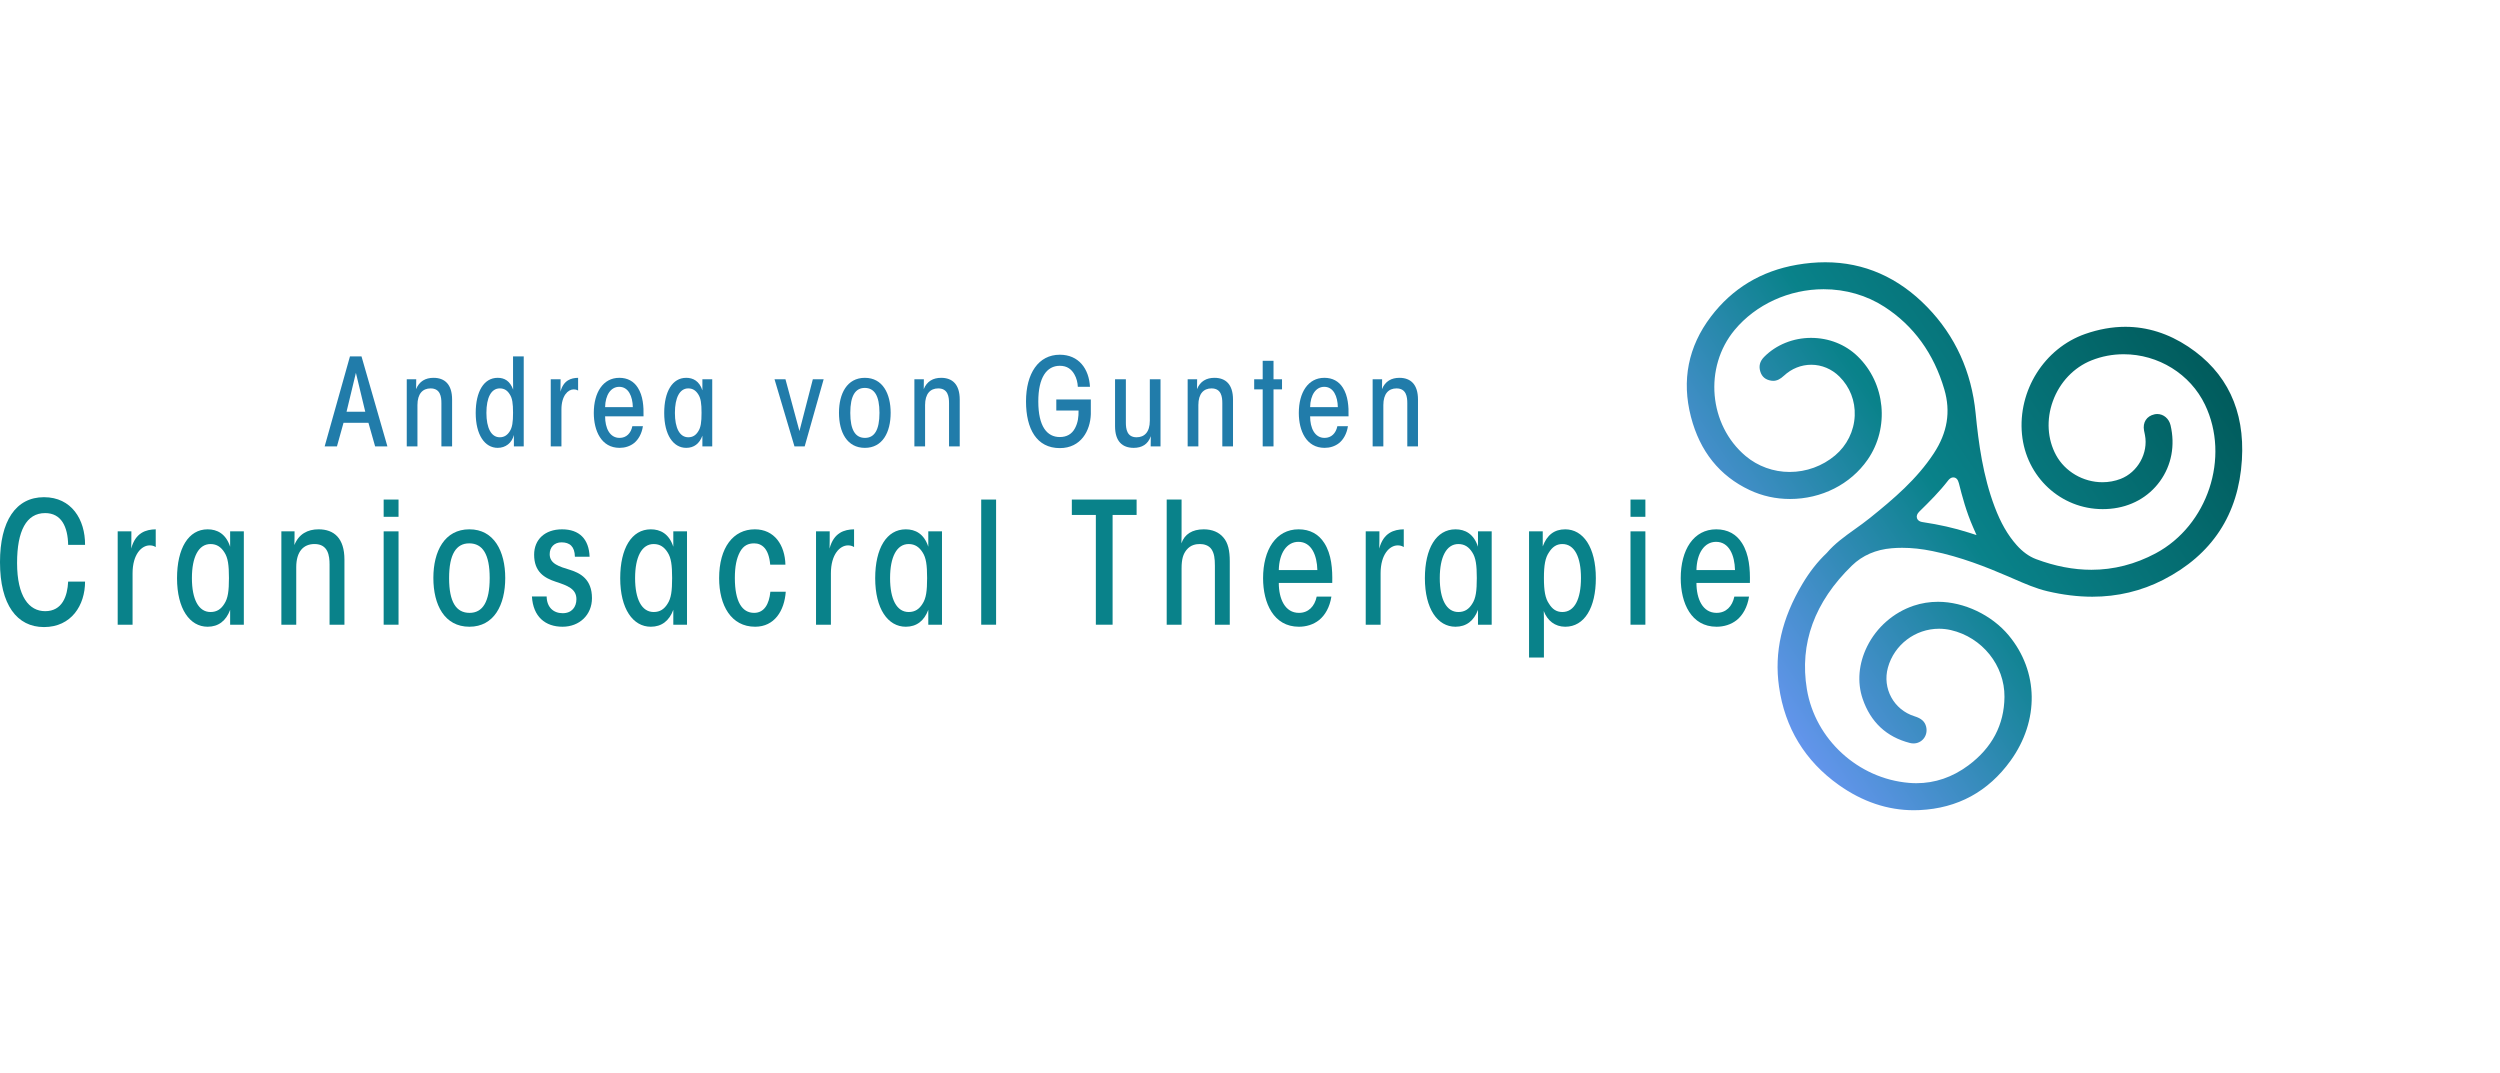 <svg xmlns="http://www.w3.org/2000/svg" xmlns:xlink="http://www.w3.org/1999/xlink" id="Ebene_1" data-name="Ebene 1" viewBox="0 0 472.794 202.83"><defs><style>      .cls-1 {        clip-path: url(#clippath);      }      .cls-2 {        fill: #217caa;      }      .cls-3 {        fill: none;      }      .cls-4 {        fill: url(#Unbenannter_Verlauf_2);      }      .cls-5 {        fill: #09828a;      }    </style><clipPath id="clippath"><path class="cls-3" d="M372.276,100.709c-2.713-.863-5.476-1.491-8.698-1.974-.7-.105-.954-.458-1.044-.735-.131-.413,.019-.834,.449-1.257,1.942-1.899,3.82-3.774,5.423-5.852,.199-.257,.52-.602,.993-.602,.52,0,.879,.368,1.06,1.094,.621,2.486,1.394,5.385,2.695,8.347l.643,1.464-1.521-.485Zm-32.48-50.628c-6.73,1.171-12.196,4.473-16.246,9.815-4.284,5.655-5.55,12.027-3.762,18.941,1.69,6.523,5.428,11.183,11.117,13.852,2.376,1.115,4.938,1.678,7.614,1.678,5.96,0,11.445-2.775,14.673-7.425,4.201-6.052,3.389-14.464-1.89-19.566-2.319-2.242-5.448-3.477-8.805-3.477-3.379,0-6.612,1.313-8.871,3.602-.821,.83-1.052,1.754-.707,2.817,.307,.953,.972,1.5,2.031,1.673,.134,.022,.266,.033,.396,.033,.678,0,1.326-.31,2.037-.977,1.43-1.333,3.257-2.065,5.151-2.065,1.986,0,3.88,.795,5.335,2.237,1.979,1.966,3.006,4.596,2.89,7.408-.118,2.886-1.47,5.621-3.709,7.502-2.399,2.018-5.449,3.128-8.589,3.128-3.063,0-6.019-1.07-8.331-3.012-6.985-5.876-7.938-16.797-2.08-23.846,4.012-4.824,10.301-7.702,16.828-7.702,4.167,0,8.149,1.153,11.516,3.335,5.52,3.578,9.326,8.83,11.313,15.614,1.234,4.214,.587,8.167-1.983,12.08-3.215,4.901-7.558,8.587-12.099,12.242-.923,.743-1.895,1.437-2.834,2.11-1.96,1.402-3.81,2.727-5.286,4.463l-.025,.029-.029,.028c-1.717,1.629-3.215,3.532-4.577,5.818-3.91,6.566-5.362,12.929-4.432,19.455,1.107,7.784,4.907,14.033,11.293,18.574,4.466,3.175,9.244,4.785,14.2,4.785,.364,0,.729-.009,1.098-.026,7.191-.339,12.979-3.484,17.202-9.348,5.454-7.571,5.316-16.871-.353-23.69-3.208-3.86-8.454-6.354-13.366-6.354-1.586,0-3.136,.248-4.606,.74-3.805,1.277-7.013,4.082-8.801,7.697-1.614,3.265-1.917,6.784-.849,9.913,1.503,4.407,4.509,7.216,8.928,8.347,.232,.06,.464,.09,.69,.09,.764,0,1.47-.342,1.938-.938,.482-.616,.646-1.43,.449-2.23-.24-.975-.897-1.566-2.197-1.969-3.912-1.216-6.122-5.261-5.031-9.211,1.193-4.324,5.171-7.344,9.673-7.344,.747,0,1.496,.084,2.228,.253,5.932,1.367,10.196,6.684,10.142,12.644-.051,5.275-2.357,9.638-6.857,12.969-2.994,2.22-6.292,3.345-9.802,3.345-.453,0-.918-.021-1.378-.059-9.638-.794-17.768-8.245-19.331-17.716-1.427-8.643,1.441-16.51,8.524-23.385,1.985-1.927,4.526-3.028,7.555-3.277,.634-.052,1.287-.08,1.939-.08,1.832,0,3.709,.204,5.741,.619,5.335,1.09,10.22,3.032,14.295,4.787,.367,.156,.733,.316,1.098,.477,2.043,.892,4.156,1.816,6.352,2.332,2.918,.686,5.771,1.034,8.48,1.034,4.76,0,9.27-1.075,13.408-3.194,9.241-4.734,14.248-12.368,14.879-22.691,.574-9.362-2.846-16.567-10.162-21.417-3.746-2.482-7.745-3.743-11.881-3.743-2.484,0-5.041,.458-7.607,1.358-7.714,2.711-12.735,10.689-11.941,18.969,.775,8.068,7.335,14.153,15.259,14.153,.477,0,.96-.021,1.44-.065,3.887-.348,7.227-2.199,9.405-5.216,2.18-3.019,2.887-6.775,1.994-10.58-.294-1.251-1.324-2.124-2.507-2.124-.175,0-.355,.019-.532,.058-1.487,.326-2.261,1.532-1.974,3.071,.026,.146,.058,.291,.09,.436,.027,.137,.057,.273,.083,.41,.662,3.41-1.367,7.055-4.615,8.297-1.09,.418-2.243,.627-3.431,.627-3.636,0-7.075-2.011-8.768-5.126-1.638-3.021-1.86-6.738-.604-10.201,1.291-3.57,3.96-6.384,7.314-7.719,1.931-.769,3.976-1.157,6.079-1.157,6.561,0,12.596,3.744,15.378,9.542,4.784,9.971,.517,22.84-9.318,28.105-3.863,2.068-7.956,3.115-12.161,3.115-3.378,0-6.9-.676-10.467-2.015-1.318-.493-2.561-1.394-3.691-2.671-1.683-1.903-2.997-4.193-4.139-7.213-2.211-5.855-3.039-11.978-3.603-17.721-.772-7.848-3.849-14.597-9.146-20.06-5.458-5.625-11.948-8.478-19.292-8.478-1.741,0-3.554,.162-5.39,.481"></path></clipPath><linearGradient id="Unbenannter_Verlauf_2" data-name="Unbenannter Verlauf 2" x1="-14.647" y1="415.829" x2="-13.647" y2="415.829" gradientTransform="translate(-1108.116 43723.421) rotate(-180) scale(104.904)" gradientUnits="userSpaceOnUse"><stop offset="0" stop-color="#015c5d"></stop><stop offset=".534" stop-color="#09828a"></stop><stop offset="1" stop-color="#6395ec"></stop></linearGradient></defs><g class="cls-1"><rect class="cls-4" x="298.067" y="28.589" width="146.421" height="145.652" transform="translate(7.399 226.814) rotate(-34.293)"></rect></g><path class="cls-5" d="M16.087,109.987c0,4.478-2.591,8.603-7.772,8.603-5.085,0-8.315-4.19-8.315-12.281,0-7.74,2.974-12.281,8.315-12.281,5.213,0,7.804,4.222,7.772,9.019h-3.198c-.064-3.422-1.279-6.013-4.35-6.013-3.55,0-5.31,3.358-5.31,9.435,0,6.365,2.271,9.115,5.31,9.115,3.262,0,4.222-2.878,4.35-5.597h3.198Z"></path><path class="cls-5" d="M22.256,100.488h2.59c0,1.375,0,2.303-.032,3.262,.799-3.039,2.814-3.614,4.637-3.646v3.358c-.384-.256-.768-.32-1.151-.32-1.503,0-3.23,1.663-3.23,5.277v9.723h-2.814v-17.654Z"></path><path class="cls-5" d="M46.113,118.142h-2.59v-2.814c-.768,2.079-2.207,3.198-4.254,3.198-3.39,0-5.789-3.39-5.789-9.179,0-5.629,2.143-9.243,5.789-9.243,1.791,0,3.454,.832,4.254,3.294v-2.91h2.59v17.654Zm-9.819-8.795c0,3.966,1.248,6.396,3.519,6.396,1.215,0,2.015-.576,2.622-1.567,.672-1.023,.864-2.398,.864-4.861s-.192-3.838-.864-4.861c-.607-.959-1.407-1.567-2.622-1.567-2.271,0-3.519,2.463-3.519,6.429v.032Z"></path><g><path class="cls-5" d="M53.21,100.488h2.494c0,.863,0,1.663-.032,2.591,.832-2.079,2.495-2.975,4.574-2.975,2.942,0,4.893,1.695,4.893,5.725v12.313h-2.814v-11.386c0-1.631-.256-3.87-2.846-3.87-2.079,0-3.454,1.407-3.454,4.382v10.874h-2.814v-17.654Z"></path><path class="cls-5" d="M72.556,94.475h2.814v3.262h-2.814v-3.262Zm0,6.013h2.814v17.654h-2.814v-17.654Z"></path><path class="cls-5" d="M81.957,109.283c0-5.021,2.111-9.179,6.812-9.179,4.669,0,6.78,4.158,6.78,9.211,0,5.085-2.111,9.211-6.78,9.211-4.701,0-6.812-4.126-6.812-9.211v-.032Zm2.975,.064c0,4.509,1.343,6.556,3.87,6.556,2.462,0,3.806-2.047,3.806-6.588,0-4.51-1.343-6.557-3.87-6.557-2.462,0-3.806,2.047-3.806,6.557v.032Z"></path><path class="cls-5" d="M108.723,105.285c-.032-1.951-.992-2.718-2.527-2.718-1.343,0-2.239,.896-2.239,2.238,0,1.823,1.791,2.335,3.87,2.975,1.951,.607,4.125,1.791,4.125,5.341,0,3.167-2.367,5.405-5.565,5.405-3.262,0-5.565-1.887-5.789-5.725h2.783c.032,2.047,1.279,3.166,3.039,3.166,1.727,0,2.59-1.184,2.59-2.654,0-1.951-1.663-2.559-3.902-3.294-2.143-.704-4.094-1.855-4.094-5.117,0-2.878,2.047-4.797,5.277-4.797,3.294,0,5.085,1.855,5.213,5.181h-2.782Z"></path></g><path class="cls-5" d="M129.925,118.142h-2.591v-2.814c-.768,2.079-2.207,3.198-4.253,3.198-3.39,0-5.789-3.39-5.789-9.179,0-5.629,2.143-9.243,5.789-9.243,1.791,0,3.454,.832,4.253,3.294v-2.91h2.591v17.654Zm-9.818-8.795c0,3.966,1.247,6.396,3.518,6.396,1.216,0,2.015-.576,2.623-1.567,.671-1.023,.863-2.398,.863-4.861s-.192-3.838-.863-4.861c-.608-.959-1.407-1.567-2.623-1.567-2.271,0-3.518,2.463-3.518,6.429v.032Z"></path><path class="cls-5" d="M148.6,111.906c-.256,3.614-2.143,6.62-5.789,6.62-4.542,0-6.812-4.03-6.812-9.179,0-5.821,2.687-9.243,6.749-9.243,3.71,0,5.693,2.975,5.789,6.685h-2.878c-.256-3.039-1.567-4.03-3.039-4.03-1.087,0-2.015,.384-2.687,1.631-.64,1.215-.959,2.718-.959,4.925,0,4.445,1.343,6.588,3.646,6.588,1.887,0,2.846-1.631,3.07-3.998h2.911Z"></path><path class="cls-5" d="M154.322,100.488h2.591c0,1.375,0,2.303-.032,3.262,.8-3.039,2.814-3.614,4.638-3.646v3.358c-.384-.256-.768-.32-1.151-.32-1.503,0-3.23,1.663-3.23,5.277v9.723h-2.814v-17.654Z"></path><path class="cls-5" d="M178.147,118.142h-2.591v-2.814c-.768,2.079-2.207,3.198-4.253,3.198-3.39,0-5.789-3.39-5.789-9.179,0-5.629,2.143-9.243,5.789-9.243,1.791,0,3.454,.832,4.253,3.294v-2.91h2.591v17.654Zm-9.818-8.795c0,3.966,1.247,6.396,3.518,6.396,1.216,0,2.015-.576,2.623-1.567,.671-1.023,.863-2.398,.863-4.861s-.192-3.838-.863-4.861c-.608-.959-1.407-1.567-2.623-1.567-2.271,0-3.518,2.463-3.518,6.429v.032Z"></path><path class="cls-5" d="M185.564,94.475h2.814v23.667h-2.814v-23.667Z"></path><path class="cls-5" d="M207.245,97.385h-4.542v-2.91h12.249v2.91h-4.541v20.757h-3.167v-20.757Z"></path><g><path class="cls-5" d="M220.642,94.475h2.814v5.821c0,.799,0,1.567-.032,2.462,.608-1.759,2.079-2.654,4.223-2.654,1.599,0,2.878,.544,3.709,1.535,.896,1.023,1.216,2.495,1.216,4.51v11.993h-2.814v-11.162c0-1.375-.128-2.334-.64-3.102s-1.471-.992-2.175-.992c-.735,0-1.759,.128-2.559,1.12-.607,.768-.928,1.663-.928,3.518v10.618h-2.814v-23.667Z"></path><path class="cls-5" d="M241.843,110.243c0,3.038,1.184,5.661,3.806,5.661,1.791,0,2.975-1.215,3.358-3.07h2.782c-.319,2.015-1.183,3.486-2.303,4.414-1.119,.896-2.494,1.279-3.838,1.279-4.797,0-6.779-4.478-6.779-9.179,0-5.373,2.43-9.243,6.716-9.243,2.175,0,3.806,.928,4.861,2.591,1.375,2.143,1.567,4.957,1.503,7.548h-10.106Zm7.292-2.431c-.063-2.814-1.119-5.341-3.582-5.341-2.207,0-3.646,2.143-3.71,5.341h7.292Z"></path></g><path class="cls-5" d="M258.28,100.488h2.591c0,1.375,0,2.303-.032,3.262,.8-3.039,2.814-3.614,4.638-3.646v3.358c-.384-.256-.768-.32-1.151-.32-1.503,0-3.23,1.663-3.23,5.277v9.723h-2.814v-17.654Z"></path><g><path class="cls-5" d="M282.104,118.142h-2.59v-2.814c-.768,2.079-2.207,3.198-4.254,3.198-3.391,0-5.789-3.39-5.789-9.179,0-5.629,2.143-9.243,5.789-9.243,1.791,0,3.454,.832,4.254,3.294v-2.91h2.59v17.654Zm-9.818-8.795c0,3.966,1.248,6.396,3.519,6.396,1.215,0,2.015-.576,2.622-1.567,.672-1.023,.863-2.398,.863-4.861s-.191-3.838-.863-4.861c-.607-.959-1.407-1.567-2.622-1.567-2.271,0-3.519,2.463-3.519,6.429v.032Z"></path><path class="cls-5" d="M289.169,100.488h2.591v2.847c.8-2.175,2.207-3.23,4.254-3.23,3.39,0,5.789,3.39,5.789,9.243,0,5.564-2.144,9.179-5.789,9.179-1.919,0-3.391-1.151-4.062-2.975,.032,.672,.032,1.407,.032,2.591v6.205h-2.814v-23.859Zm9.819,8.795c0-3.934-1.216-6.396-3.519-6.396-1.151,0-1.919,.608-2.526,1.567-.704,1.023-.96,2.398-.96,4.861s.256,3.838,.96,4.861c.607,.991,1.375,1.567,2.526,1.567,2.303,0,3.519-2.431,3.519-6.429v-.032Z"></path></g><path class="cls-5" d="M308.356,94.475h2.814v3.262h-2.814v-3.262Zm0,6.013h2.814v17.654h-2.814v-17.654Z"></path><path class="cls-5" d="M320.828,110.243c0,3.038,1.184,5.661,3.806,5.661,1.791,0,2.975-1.215,3.358-3.07h2.782c-.319,2.015-1.183,3.486-2.303,4.414-1.119,.896-2.494,1.279-3.838,1.279-4.797,0-6.779-4.478-6.779-9.179,0-5.373,2.43-9.243,6.716-9.243,2.175,0,3.806,.928,4.861,2.591,1.375,2.143,1.567,4.957,1.503,7.548h-10.106Zm7.292-2.431c-.063-2.814-1.119-5.341-3.582-5.341-2.207,0-3.646,2.143-3.71,5.341h7.292Z"></path><g><path class="cls-2" d="M63.721,84.422h-2.322l4.783-17.016h2.185l4.898,17.016h-2.322l-1.265-4.461h-4.714l-1.242,4.461Zm3.587-13.912l-1.771,7.358h3.541l-1.771-7.358Z"></path><path class="cls-2" d="M76.923,71.729h1.793c0,.621,0,1.196-.023,1.863,.598-1.495,1.793-2.139,3.289-2.139,2.115,0,3.518,1.219,3.518,4.116v8.853h-2.023v-8.186c0-1.173-.184-2.783-2.047-2.783-1.495,0-2.483,1.012-2.483,3.15v7.818h-2.023v-12.693Z"></path></g><path class="cls-2" d="M99.048,84.422h-1.862v-2.162c-.368,1.518-1.587,2.438-3.059,2.438-2.438,0-4.162-2.438-4.162-6.6,0-4.047,1.541-6.646,4.162-6.646,1.288,0,2.323,.598,2.92,2.23-.023-.621-.023-1.196-.023-1.955v-4.323h2.023v17.016Zm-7.059-6.324c0,2.829,.896,4.599,2.529,4.599,.874,0,1.449-.437,1.886-1.127,.482-.759,.621-1.725,.621-3.495,0-1.793-.138-2.759-.621-3.495-.437-.713-1.012-1.127-1.886-1.127-1.633,0-2.529,1.748-2.529,4.622v.023Z"></path><path class="cls-2" d="M104.156,71.729h1.862c0,.989,0,1.656-.023,2.346,.575-2.185,2.024-2.599,3.334-2.622v2.415c-.276-.184-.552-.23-.828-.23-1.081,0-2.323,1.196-2.323,3.794v6.99h-2.023v-12.693Z"></path><g><path class="cls-2" d="M114.436,78.743c0,2.185,.851,4.07,2.736,4.07,1.288,0,2.139-.874,2.415-2.208h2c-.229,1.449-.851,2.507-1.655,3.173-.805,.644-1.794,.92-2.76,.92-3.449,0-4.875-3.219-4.875-6.6,0-3.863,1.748-6.646,4.829-6.646,1.564,0,2.736,.667,3.495,1.863,.989,1.541,1.127,3.564,1.081,5.427h-7.267Zm5.243-1.748c-.046-2.024-.805-3.84-2.576-3.84-1.586,0-2.622,1.541-2.667,3.84h5.243Z"></path><path class="cls-2" d="M134.697,84.422h-1.862v-2.023c-.552,1.495-1.587,2.299-3.059,2.299-2.438,0-4.162-2.438-4.162-6.6,0-4.047,1.541-6.646,4.162-6.646,1.288,0,2.483,.598,3.059,2.369v-2.093h1.862v12.693Zm-7.059-6.324c0,2.852,.896,4.599,2.529,4.599,.874,0,1.449-.414,1.886-1.127,.482-.736,.621-1.725,.621-3.495s-.138-2.759-.621-3.495c-.437-.69-1.012-1.127-1.886-1.127-1.633,0-2.529,1.771-2.529,4.622v.023Z"></path></g><path class="cls-2" d="M152.178,84.422h-1.931l-3.771-12.693h2.07l2.644,9.796,2.53-9.796h2.046l-3.587,12.693Z"></path><g><path class="cls-2" d="M158.666,78.053c0-3.61,1.518-6.6,4.898-6.6,3.357,0,4.875,2.989,4.875,6.623,0,3.656-1.518,6.623-4.875,6.623-3.38,0-4.898-2.966-4.898-6.623v-.023Zm2.139,.046c0,3.242,.966,4.714,2.782,4.714,1.771,0,2.736-1.472,2.736-4.737,0-3.242-.965-4.714-2.782-4.714-1.771,0-2.736,1.472-2.736,4.714v.023Z"></path><path class="cls-2" d="M172.925,71.729h1.793c0,.621,0,1.196-.023,1.863,.598-1.495,1.793-2.139,3.289-2.139,2.115,0,3.518,1.219,3.518,4.116v8.853h-2.023v-8.186c0-1.173-.184-2.783-2.047-2.783-1.495,0-2.483,1.012-2.483,3.15v7.818h-2.023v-12.693Z"></path></g><path class="cls-2" d="M203.835,73.155c-.023-.782-.253-1.679-.644-2.346-.529-.942-1.357-1.632-2.76-1.632-2.483,0-4.07,2.208-4.07,6.737,0,4.76,1.656,6.738,4.07,6.738,1.265,0,2.277-.529,2.875-1.679,.552-1.035,.69-2.139,.667-3.334h-4.208v-2.092h6.53v2.759c-.092,3.104-1.839,6.438-5.864,6.438-4.369,0-6.393-3.61-6.393-8.83,0-5.289,2.346-8.83,6.393-8.83,3.564,0,5.519,2.645,5.703,6.071h-2.3Z"></path><g><path class="cls-2" d="M219.476,84.422h-1.862c0-.644,0-1.242,.022-1.932-.528,1.563-1.725,2.208-3.219,2.208-2.139,0-3.542-1.196-3.542-4.093v-8.876h2.047v8.209c0,1.149,.184,2.759,2.023,2.759,1.495,0,2.507-.989,2.507-3.127v-7.841h2.023v12.693Z"></path><path class="cls-2" d="M224.606,71.729h1.794c0,.621,0,1.196-.022,1.863,.598-1.495,1.793-2.139,3.288-2.139,2.115,0,3.518,1.219,3.518,4.116v8.853h-2.023v-8.186c0-1.173-.184-2.783-2.046-2.783-1.495,0-2.483,1.012-2.483,3.15v7.818h-2.024v-12.693Z"></path></g><path class="cls-2" d="M238.797,73.638h-1.609v-1.909h1.609v-3.495h2.047v3.495h1.609v1.909h-1.609v10.785h-2.047v-10.785Z"></path><path class="cls-2" d="M247.767,78.743c0,2.185,.851,4.07,2.736,4.07,1.287,0,2.139-.874,2.414-2.208h2.001c-.23,1.449-.852,2.507-1.656,3.173-.805,.644-1.793,.92-2.759,.92-3.449,0-4.875-3.219-4.875-6.6,0-3.863,1.747-6.646,4.829-6.646,1.563,0,2.736,.667,3.495,1.863,.988,1.541,1.127,3.564,1.08,5.427h-7.266Zm5.242-1.748c-.046-2.024-.805-3.84-2.575-3.84-1.587,0-2.621,1.541-2.667,3.84h5.242Z"></path><path class="cls-2" d="M259.589,71.729h1.794c0,.621,0,1.196-.022,1.863,.598-1.495,1.793-2.139,3.288-2.139,2.115,0,3.518,1.219,3.518,4.116v8.853h-2.023v-8.186c0-1.173-.184-2.783-2.046-2.783-1.495,0-2.483,1.012-2.483,3.15v7.818h-2.024v-12.693Z"></path></svg>